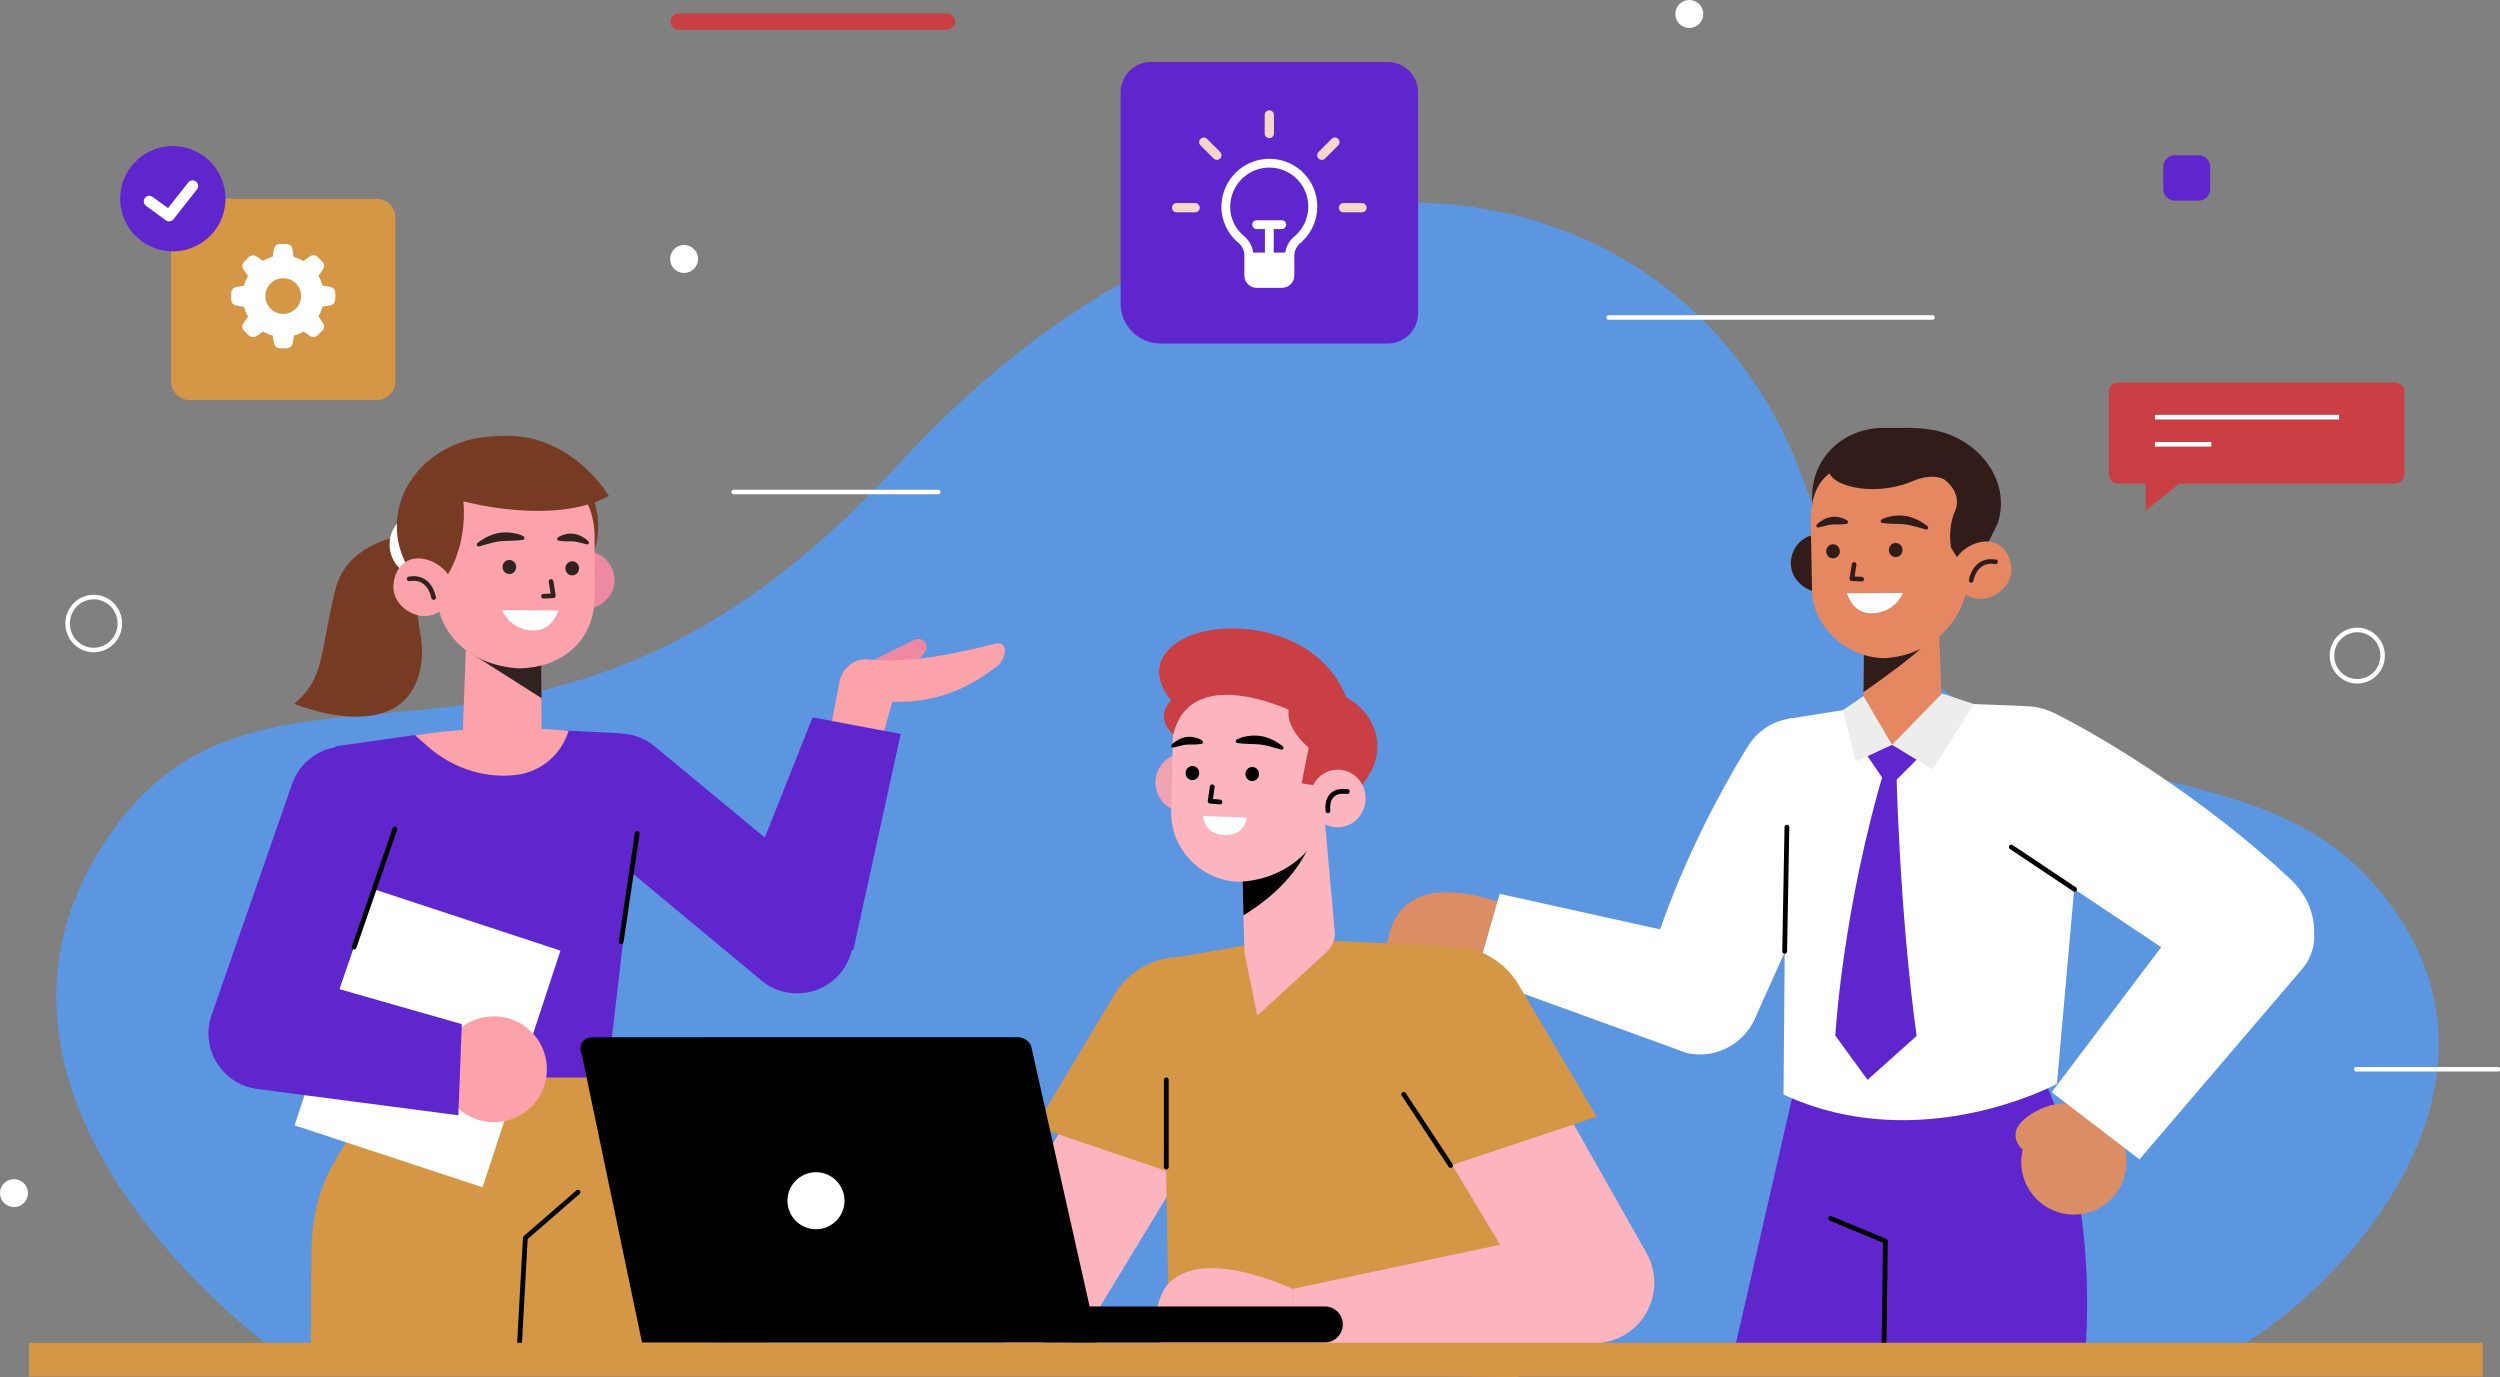 <svg width="541" height="298" viewBox="0 0 541 298" fill="none" xmlns="http://www.w3.org/2000/svg">
<rect x="0" y="0" width="541" height="298" fill="#808080" stroke="none"/>
<g clip-path="url(#clip0_29_452)">
<path d="M58.998 291.826C58.998 291.826 -14.233 239.194 22.472 182.535C57.471 128.506 115.677 186.431 194.166 100.765C272.623 15.132 365.231 34.299 390.17 103.697C419.224 184.544 480.32 154.704 512.787 190.277C549.844 230.889 509.415 277.127 483.937 291.818H58.998V291.826Z" fill="#5C96E1"/>
<path d="M368.555 2.556C368.294 0.906 366.742 -0.221 365.093 0.041C363.443 0.302 362.316 1.854 362.577 3.503C362.839 5.153 364.39 6.28 366.04 6.019C367.689 5.757 368.816 4.206 368.555 2.556Z" fill="white"/>
<path d="M6.01 257.715C5.749 256.066 4.197 254.939 2.548 255.2C0.898 255.461 -0.229 257.013 0.033 258.662C0.294 260.312 1.846 261.439 3.495 261.178C5.144 260.916 6.271 259.365 6.01 257.715Z" fill="white"/>
<path d="M151.026 55.564C150.765 53.914 149.214 52.788 147.564 53.049C145.915 53.31 144.788 54.862 145.049 56.511C145.31 58.161 146.862 59.288 148.511 59.027C150.161 58.765 151.288 57.214 151.026 55.564Z" fill="white"/>
<path d="M204.929 6.435H146.862C145.89 6.435 145.098 5.643 145.098 4.671C145.098 3.699 145.89 2.907 146.862 2.907H204.929C205.9 2.907 206.693 3.699 206.693 4.671C206.693 5.643 205.9 6.435 204.929 6.435Z" fill="#CA3F44"/>
<path d="M475.813 33.597H470.619C469.253 33.597 468.145 34.704 468.145 36.071V40.946C468.145 42.313 469.253 43.421 470.619 43.421H475.813C477.179 43.421 478.287 42.313 478.287 40.946V36.071C478.287 34.704 477.179 33.597 475.813 33.597Z" fill="#5F26CE"/>
<path d="M515.596 141.875C515.596 144.945 513.147 147.428 510.117 147.428C507.088 147.428 504.638 144.945 504.638 141.875C504.638 138.804 507.088 136.322 510.117 136.322C513.147 136.322 515.596 138.804 515.596 141.875Z" stroke="white" stroke-width="0.98" stroke-linecap="round" stroke-linejoin="round"/>
<path d="M25.935 134.933C25.935 138.102 23.403 140.666 20.284 140.666C17.165 140.666 14.633 138.102 14.633 134.933C14.633 131.765 17.165 129.201 20.284 129.201C23.403 129.201 25.935 131.765 25.935 134.933Z" stroke="white" stroke-width="0.98" stroke-linecap="round" stroke-linejoin="round"/>
<path d="M348.1 68.704H418.186" stroke="white" stroke-width="0.98" stroke-linecap="round" stroke-linejoin="round"/>
<path d="M158.768 106.474H203.034" stroke="white" stroke-width="0.98" stroke-linecap="round" stroke-linejoin="round"/>
<path d="M509.913 231.395H540.6" stroke="white" stroke-width="0.98" stroke-linecap="round" stroke-linejoin="round"/>
<path d="M518.234 82.775H458.411C457.261 82.775 456.329 83.707 456.329 84.857V102.57C456.329 103.72 457.261 104.652 458.411 104.652H518.234C519.384 104.652 520.316 103.72 520.316 102.57V84.857C520.316 83.707 519.384 82.775 518.234 82.775Z" fill="#CA3F44"/>
<path d="M466.324 90.279H506.165" stroke="white" stroke-miterlimit="10"/>
<path d="M466.324 96.143H478.532" stroke="white" stroke-miterlimit="10"/>
<path d="M464.323 102.268V110.475L474.645 102.268H464.323Z" fill="#CA3F44"/>
<path d="M249.057 13.417H300.313C303.931 13.417 306.87 16.357 306.87 19.975V67.781C306.87 71.399 303.931 74.339 300.313 74.339H251.147C246.378 74.339 242.5 70.468 242.5 65.691V19.975C242.5 16.357 245.439 13.417 249.057 13.417Z" fill="#5F26CE"/>
<path d="M274.681 23.878C274.126 23.878 273.677 24.328 273.677 24.883V28.893C273.677 29.448 274.126 29.897 274.681 29.897C275.236 29.897 275.685 29.448 275.685 28.893V24.883C275.685 24.328 275.236 23.878 274.681 23.878ZM260.497 29.758C260.244 29.758 259.991 29.856 259.795 30.052C259.403 30.444 259.403 31.073 259.795 31.465L262.628 34.299C263.02 34.691 263.649 34.691 264.041 34.299C264.433 33.907 264.433 33.278 264.041 32.886L261.207 30.052C261.011 29.856 260.758 29.758 260.505 29.758H260.497ZM288.865 29.758C288.612 29.758 288.359 29.856 288.163 30.052L285.329 32.886C284.937 33.278 284.937 33.907 285.329 34.299C285.721 34.691 286.35 34.691 286.742 34.299L289.575 31.465C289.967 31.073 289.967 30.444 289.575 30.052C289.379 29.856 289.126 29.758 288.873 29.758H288.865ZM254.618 43.943C254.062 43.943 253.613 44.392 253.613 44.948C253.613 45.503 254.062 45.952 254.618 45.952H258.627C259.182 45.952 259.631 45.503 259.631 44.948C259.631 44.392 259.182 43.943 258.627 43.943H254.618ZM290.727 43.943C290.171 43.943 289.722 44.392 289.722 44.948C289.722 45.503 290.171 45.952 290.727 45.952H294.736C295.291 45.952 295.741 45.503 295.741 44.948C295.741 44.392 295.291 43.943 294.736 43.943H290.727Z" fill="#F6D6C8"/>
<path d="M281.557 36.937C277.229 33.156 270.663 33.596 266.883 37.925C265.503 39.509 264.629 41.469 264.384 43.559C263.984 46.981 265.356 50.37 268.009 52.559C268.818 53.237 269.292 54.241 269.283 55.295V59.713C269.332 61.142 270.5 62.277 271.921 62.293H277.425C278.854 62.277 280.03 61.15 280.095 59.713V55.45C280.079 54.413 280.503 53.416 281.271 52.714C285.697 49.08 286.334 42.539 282.7 38.121C282.349 37.696 281.973 37.304 281.557 36.937ZM279.964 51.285C278.976 52.159 278.323 53.351 278.119 54.658H275.636V49.57H277.384C277.915 49.57 278.339 49.145 278.339 48.614C278.339 48.084 277.915 47.659 277.384 47.659H271.945C271.415 47.659 270.99 48.084 270.99 48.614C270.99 49.145 271.415 49.57 271.945 49.57H273.726V54.658H271.21C270.99 53.294 270.304 52.044 269.267 51.13C267.062 49.366 265.927 46.581 266.278 43.78C266.801 39.133 270.99 35.793 275.636 36.316C277.359 36.512 278.976 37.231 280.275 38.374C283.769 41.477 284.08 46.826 280.977 50.321C280.666 50.672 280.324 50.999 279.956 51.293L279.964 51.285Z" fill="white"/>
<path d="M81.47 43.004H41.115C38.842 43.004 36.999 44.847 36.999 47.12V82.472C36.999 84.746 38.842 86.588 41.115 86.588H81.47C83.743 86.588 85.586 84.746 85.586 82.472V47.12C85.586 44.847 83.743 43.004 81.47 43.004Z" fill="#D59646"/>
<path d="M48.656 44.815C49.657 38.598 45.43 32.748 39.215 31.746C32.999 30.745 27.149 34.973 26.148 41.189C25.146 47.405 29.373 53.256 35.589 54.257C41.805 55.258 47.655 51.031 48.656 44.815Z" fill="#5F26CE"/>
<path d="M32.32 43.576L36.591 46.696L41.67 40.244" stroke="white" stroke-width="2.41" stroke-linecap="round" stroke-linejoin="round"/>
<path d="M71.467 62.073L69.777 61.779C69.581 61.044 69.287 60.333 68.903 59.68L69.891 58.275C70.25 57.761 70.193 57.059 69.744 56.617L68.731 55.605C68.282 55.164 67.58 55.115 67.074 55.491L65.669 56.479C65.008 56.095 64.306 55.801 63.571 55.605L63.277 53.882C63.171 53.269 62.648 52.82 62.027 52.804H60.574C59.945 52.804 59.398 53.253 59.292 53.882L58.998 55.564C58.263 55.76 57.553 56.054 56.899 56.438L55.503 55.499C54.989 55.139 54.286 55.197 53.845 55.646L52.833 56.658C52.384 57.108 52.327 57.802 52.686 58.316L53.674 59.721C53.29 60.382 53.004 61.085 52.8 61.819L51.118 62.114C50.497 62.22 50.04 62.759 50.04 63.396V64.825C50.04 65.454 50.489 66.001 51.118 66.107L52.8 66.401C52.996 67.136 53.29 67.846 53.674 68.508L52.686 69.912C52.327 70.427 52.384 71.129 52.833 71.57L53.845 72.583C54.286 73.032 54.989 73.089 55.503 72.73L56.907 71.742C57.569 72.126 58.271 72.411 59.006 72.615L59.3 74.298C59.406 74.918 59.945 75.376 60.582 75.376H62.036C62.664 75.376 63.212 74.927 63.318 74.298L63.612 72.615C64.347 72.419 65.057 72.126 65.71 71.742L67.082 72.705C67.597 73.065 68.299 73.007 68.74 72.558L69.752 71.546C70.201 71.105 70.258 70.402 69.899 69.888L68.911 68.475C69.295 67.814 69.581 67.111 69.785 66.368L71.475 66.074C72.096 65.968 72.553 65.429 72.553 64.792V63.363C72.553 62.734 72.096 62.195 71.475 62.089L71.467 62.073ZM61.284 67.928C59.153 67.928 57.422 66.197 57.422 64.065C57.422 61.934 59.153 60.203 61.284 60.203C63.416 60.203 65.147 61.934 65.147 64.065V64.09C65.139 66.213 63.407 67.928 61.284 67.928Z" fill="white"/>
<path d="M388.7 233.682L374.695 294.897H417.125L419.64 236.809L388.7 233.682Z" fill="#5F26CE"/>
<path d="M440.397 229.778C440.397 229.778 454.336 252.57 451.201 294.015L407.644 294.889L409.661 236.711L440.397 229.77V229.778Z" fill="#5F26CE"/>
<path d="M407.653 294.897L408.004 268.585L396.155 263.668" stroke="black" stroke-width="1.04" stroke-linecap="round" stroke-linejoin="round"/>
<path d="M378.288 161.409C373.144 169.747 361.949 189.477 356.094 211.395C354.314 218.067 358.152 224.951 364.774 226.911C371.021 228.757 377.651 225.58 380.134 219.562L401.055 173.087C403.7 166.668 400.761 159.31 394.416 156.476C388.561 153.863 381.661 155.962 378.297 161.417L378.288 161.409Z" fill="white"/>
<path d="M329.106 197.161C329.106 197.161 300.485 182.903 299.897 207.573L319.429 211.305L329.106 197.161Z" fill="#DB8D65"/>
<path d="M371.307 203.784L324.525 193.429L319.421 211.314L365.027 227.867C374.336 229.966 382.853 221.391 380.207 212.588C378.999 208.545 375.594 204.658 371.299 203.784H371.307Z" fill="white"/>
<path d="M414.937 151.903L437.711 152.761L449.649 183.458L445.117 234.555C445.117 234.555 415.533 250.569 385.956 236.866L386.618 155.619L400.908 153.316L414.937 151.903Z" fill="white"/>
<path d="M386.69 178.999L386.201 205.891" stroke="black" stroke-width="1.04" stroke-linecap="round" stroke-linejoin="round"/>
<path d="M454.99 260.998C460.265 257.568 461.759 250.521 458.33 245.245C454.9 239.97 447.853 238.475 442.578 241.905C437.303 245.335 435.808 252.382 439.238 257.658C442.668 262.933 449.715 264.428 454.99 260.998Z" fill="#DB8D65"/>
<path d="M437.719 248.806C437.719 248.806 433.734 245.482 438.478 241.848C443.223 238.214 451.356 236.148 458.338 245.237L437.727 248.806H437.719Z" fill="#DB8D65"/>
<path d="M475.755 194.287L443.99 236.352L462.984 250.888L498.358 209.484C504.238 202.077 498.832 191.861 489.449 190.669C485.138 190.122 478.377 190.824 475.755 194.287Z" fill="white"/>
<path d="M444.554 154.312C454.622 159.286 476.564 172.425 495.574 190.171C501.363 195.569 502.751 203.825 497.501 209.746C492.552 215.332 484.182 216.279 478.107 211.934L429.529 179.489C423.053 174.859 421.436 165.917 425.879 159.318C429.978 153.218 437.956 151.062 444.546 154.312H444.554Z" fill="white"/>
<path d="M448.939 192.449L435.245 183.303" stroke="black" stroke-width="1.04" stroke-linecap="round" stroke-linejoin="round"/>
<path d="M400.377 121.573C400.573 125.044 398.009 128.025 394.645 128.229C391.28 128.433 387.744 125.763 387.548 122.292C387.352 118.821 389.917 115.84 393.281 115.636C396.645 115.432 400.181 118.102 400.377 121.573Z" fill="#321C1A"/>
<path d="M403.439 138.004L403.284 153.038C403.219 158.322 406.338 161.164 411.368 161.164C415.663 161.164 420.408 159.13 420.269 154.476L419.411 130.809L403.439 138.004Z" fill="#E58862"/>
<path d="M403.251 149.772C403.251 149.772 417.754 139.825 417.59 137.906C417.207 133.414 403.423 136.46 403.423 136.46L403.251 149.772Z" fill="#321C1A"/>
<path d="M407.906 142.43C399.324 142.365 392.309 135.301 392.129 128.057L391.844 112.9C391.623 103.819 398.417 96.192 407.195 95.661C416.186 95.114 427.936 102.17 428.459 111.455L426.066 123.198C426.148 133.831 418.186 141.809 407.906 142.43Z" fill="#E58862"/>
<path d="M424.466 122.145L422.188 118.503C421.698 115.22 422.286 112.28 423.029 110.696C423.878 108.874 423.78 106.024 420.636 103.681C416.014 100.251 406.575 97.752 398.213 101.124C395.853 102.08 393.926 103.909 392.938 106.253C392.497 107.298 392.154 108.417 392.121 109.43L392.162 107.159C392.309 98.56 399.421 92.395 408.02 92.599C411.033 92.672 414.471 92.362 418.276 93.04C427.904 94.746 435.269 103.754 432.362 113.088L429.341 119.344L424.474 122.145H424.466Z" fill="#321C1A"/>
<path d="M435.237 123.01C435.433 126.449 432.232 129.38 428.908 129.576C425.577 129.78 422.727 127.159 422.531 123.721C422.335 120.283 426.189 117.376 429.521 117.172C432.852 116.967 435.049 119.572 435.237 123.01Z" fill="#E58862"/>
<path d="M426.565 125.599C426.565 125.599 427.283 120.814 431.84 121.581" stroke="#321C1A" stroke-linecap="round" stroke-linejoin="round"/>
<path d="M420.62 103.681C420.62 103.681 418.203 102.284 413.932 104.105C405.064 107.886 394.449 104.946 395.731 100.692L406.934 97.278L419.885 98.952L420.62 103.689V103.681Z" fill="#321C1A"/>
<path d="M401.234 122.145L400.744 125.223L402.867 125.33" stroke="#321C1A" stroke-linecap="round" stroke-linejoin="round"/>
<path d="M398.148 119.27C398.164 120.111 397.519 120.814 396.702 120.83C395.886 120.846 395.216 120.185 395.192 119.336C395.175 118.494 395.82 117.792 396.637 117.776C397.454 117.759 398.123 118.421 398.148 119.27Z" fill="#321C1A"/>
<path d="M411.711 118.993C411.727 119.834 411.082 120.528 410.266 120.552C409.449 120.569 408.779 119.907 408.755 119.058C408.739 118.217 409.384 117.514 410.2 117.498C411.017 117.482 411.687 118.143 411.711 118.993Z" fill="#321C1A"/>
<path d="M399.691 128.384L411.809 128.31C411.809 128.31 410.102 132.647 405.015 132.72C400.826 132.786 399.691 128.384 399.691 128.384Z" fill="white"/>
<path d="M399.56 113.358C399.005 113.464 398.466 113.472 397.952 113.488C397.445 113.505 396.915 113.48 396.49 113.505C395.608 113.57 394.587 113.913 393.534 114.142H393.509C393.305 114.191 393.109 114.06 393.06 113.864C393.036 113.742 393.077 113.611 393.158 113.521C393.575 113.08 394.04 112.753 394.563 112.468C395.085 112.19 395.649 111.961 396.31 111.863C396.972 111.782 397.543 111.822 398.123 111.953C398.695 112.092 399.242 112.288 399.748 112.655C399.92 112.786 399.96 113.023 399.83 113.194C399.773 113.276 399.683 113.325 399.593 113.35H399.56V113.358Z" fill="#321C1A"/>
<path d="M407.195 112.386C408.004 111.978 408.845 111.782 409.702 111.651C410.56 111.528 411.417 111.528 412.323 111.651C413.238 111.782 414.071 112.092 414.871 112.459C415.663 112.843 416.406 113.292 417.109 113.872C417.272 114.011 417.305 114.264 417.174 114.444C417.084 114.575 416.929 114.632 416.782 114.591H416.766C415.181 114.15 413.605 113.619 412.119 113.456C411.376 113.382 410.56 113.39 409.768 113.35C408.967 113.309 408.143 113.292 407.318 113.17H407.301C407.097 113.137 406.95 112.925 406.975 112.696C406.991 112.549 407.081 112.435 407.195 112.378V112.386Z" fill="#321C1A"/>
<path d="M420.277 150.057L409.441 161.172L418.186 166.496L427.177 152.369" fill="#EDEDED"/>
<path d="M409.441 161.172L401.602 164.806L398.825 153.659L403.251 150.637L409.441 161.172Z" fill="#EDEDED"/>
<path d="M409.441 161.172L404.133 163.638L408.763 170.384L414.757 164.406L409.441 161.172Z" fill="#5F26CE"/>
<path d="M410.355 166.047C410.355 166.047 410.96 196.598 414.757 224.176L404.133 233.673L397.168 224.11C397.168 224.11 398.629 197.039 408.004 165.778L410.355 166.047Z" fill="#5F26CE"/>
<path d="M131.404 233.159L91.432 227.246L114.354 296.13C128.154 295.746 141.962 295.076 155.681 295.06L131.404 233.159Z" fill="#D59646"/>
<path d="M84.908 233.159L79.102 241.227C71.72 251.476 67.645 257.821 67.417 270.447L67.213 294.905C82.091 296.538 97.083 296.571 112.075 296.187L116.812 227.246L84.908 233.159Z" fill="#D59646"/>
<path d="M112.304 292.904L113.684 267.874L125.075 257.985" stroke="black" stroke-width="1.04" stroke-linecap="round" stroke-linejoin="round"/>
<path d="M125.5 162.168C129.844 157.93 136.663 157.562 141.431 161.311L180.023 193.274C184.857 197.071 186.09 203.89 182.889 209.15C179.1 215.372 170.722 216.875 164.998 212.367L126.455 180.339C120.715 175.814 120.258 167.272 125.492 162.16L125.5 162.168Z" fill="#5F26CE"/>
<path d="M189.185 142.74L197.898 138.453C198.698 138.061 199.67 138.306 200.184 139.041C200.666 139.735 200.609 140.674 200.037 141.295L196.33 145.362L189.193 142.74H189.185Z" fill="#ED8AA2"/>
<path d="M179.974 156.386L181.656 147.567C182.211 144.643 184.841 142.414 187.805 142.7C194.819 143.377 202.675 142.528 215.618 139.237C216.549 139 217.455 139.686 217.455 140.65C217.455 142.112 216.769 143.475 215.585 144.333C211.723 147.134 204.643 152.271 193.113 151.862L190.794 160.086L179.974 156.395V156.386Z" fill="#FCA2AB"/>
<path d="M175.85 155.243L159.2 197.071L184.653 205.63L194.917 158.82L175.85 155.243Z" fill="#5F26CE"/>
<path d="M89.636 159.081L72.602 161.507L69.18 179.579L84.908 233.159H131.404L137.896 177.627L134.115 158.681L122.854 158.118L89.636 159.081Z" fill="#5F26CE"/>
<path d="M134.425 203.768L137.896 180.371" stroke="black" stroke-width="1.04" stroke-linecap="round" stroke-linejoin="round"/>
<path d="M121.283 205.723L80.611 192.326L63.748 243.527L104.42 256.923L121.283 205.723Z" fill="white"/>
<path d="M115.285 239.186C110.981 243.824 103.73 244.094 99.092 239.782C94.454 235.478 94.184 228.226 98.496 223.588C102.799 218.949 110.05 218.68 114.689 222.992C119.327 227.295 119.596 234.547 115.285 239.186Z" fill="#FCA2AB"/>
<path d="M99.933 221.62L57.651 209.542L56.515 235.764L99.19 241.35L99.933 221.62Z" fill="#5F26CE"/>
<path d="M80.074 162.797C85.504 165.516 88.076 171.837 86.092 177.578L68.74 227.581C66.731 233.396 60.688 236.793 54.678 235.486C47.557 233.935 43.393 226.511 45.786 219.635L63.211 169.657C65.612 162.748 73.533 159.531 80.074 162.805V162.797Z" fill="#5F26CE"/>
<path d="M85.463 179.383L76.628 204.944" stroke="black" stroke-width="1.04" stroke-linecap="round" stroke-linejoin="round"/>
<path d="M95.63 115.04C95.63 115.04 75.876 114.019 72.553 127.624C69.23 141.23 70.332 146.758 63.677 152.311C63.677 152.311 89.048 162.887 91.261 142.773C91.449 141.05 91.334 139.31 91.024 137.604C90.257 133.292 88.917 123.255 92.731 121.426L95.63 115.04Z" fill="#773A23"/>
<path d="M94.205 124.5C97.892 123.006 99.67 118.807 98.177 115.12C96.684 111.433 92.484 109.654 88.798 111.148C85.111 112.641 83.333 116.841 84.826 120.528C86.319 124.215 90.519 125.993 94.205 124.5Z" fill="white"/>
<path d="M107.658 133.308C119.69 133.308 129.444 124.603 129.444 113.864C129.444 103.125 119.69 94.42 107.658 94.42C95.626 94.42 85.871 103.125 85.871 113.864C85.871 124.603 95.626 133.308 107.658 133.308Z" fill="#773A23"/>
<path d="M120.111 125.256C119.915 128.735 122.487 131.724 125.859 131.936C129.232 132.141 132.784 129.462 132.98 125.983C133.176 122.504 130.604 119.507 127.231 119.303C123.859 119.099 120.307 121.777 120.111 125.256Z" fill="#ED8AA2"/>
<path d="M117.04 141.744L117.195 156.836C117.261 162.136 114.133 164.994 109.079 164.994C104.767 164.994 100.006 162.952 100.153 158.281L101.019 134.525L117.048 141.744H117.04Z" fill="#FCA2AB"/>
<path d="M117.195 151.086L100.79 140.666C101.174 136.158 117.057 140.201 117.057 140.201L117.195 151.086Z" fill="#312220"/>
<path d="M112.337 144.635C120.952 144.57 128.677 139.188 128.677 129.029V116.559C128.897 107.445 122.079 99.793 113.268 99.263C104.253 98.716 92.453 105.796 91.93 115.114L94.331 126.898C94.249 137.571 102.023 144.014 112.337 144.643V144.635Z" fill="#FCA2AB"/>
<path d="M119.245 125.828L119.743 128.923L117.612 129.029" stroke="#312220" stroke-width="1.01" stroke-linecap="round" stroke-linejoin="round"/>
<path d="M122.348 122.953C122.332 123.794 122.977 124.497 123.802 124.513C124.618 124.529 125.296 123.86 125.312 123.019C125.329 122.177 124.683 121.475 123.859 121.459C123.042 121.442 122.364 122.112 122.348 122.953Z" fill="#312220"/>
<path d="M108.744 122.667C108.727 123.509 109.373 124.211 110.197 124.227C111.014 124.244 111.692 123.574 111.708 122.733C111.724 121.892 111.079 121.189 110.254 121.173C109.438 121.157 108.76 121.826 108.744 122.667Z" fill="#312220"/>
<path d="M120.797 132.091L108.629 132.018C108.629 132.018 110.344 136.371 115.448 136.444C119.653 136.509 120.797 132.091 120.797 132.091Z" fill="white"/>
<path d="M120.935 117.008C121.491 117.114 122.03 117.122 122.544 117.139C123.05 117.155 123.581 117.131 124.014 117.155C124.896 117.22 125.925 117.563 126.986 117.8H127.011C127.215 117.849 127.411 117.719 127.46 117.523C127.484 117.4 127.443 117.269 127.362 117.18C126.945 116.739 126.472 116.404 125.949 116.118C125.427 115.84 124.855 115.612 124.202 115.514C123.532 115.432 122.969 115.473 122.381 115.604C121.809 115.742 121.262 115.938 120.748 116.306C120.576 116.436 120.535 116.673 120.666 116.853C120.723 116.935 120.813 116.984 120.903 117.008H120.935Z" fill="#312220"/>
<path d="M113.268 116.036C112.451 115.628 111.618 115.424 110.753 115.301C109.887 115.179 109.03 115.179 108.123 115.301C107.209 115.432 106.368 115.742 105.567 116.11C104.775 116.494 104.024 116.943 103.322 117.531C103.158 117.67 103.126 117.923 103.256 118.102C103.354 118.233 103.501 118.29 103.648 118.249H103.665C105.257 117.808 106.833 117.278 108.327 117.114C109.079 117.041 109.887 117.049 110.687 117.008C111.496 116.967 112.312 116.951 113.145 116.828H113.162C113.366 116.796 113.513 116.583 113.488 116.355C113.472 116.208 113.382 116.093 113.268 116.028V116.036Z" fill="#312220"/>
<path d="M123.058 158.167C123.058 158.167 107.666 156.329 89.832 159.13L92.559 161.523C97.491 165.851 103.918 168.252 110.467 167.803C110.867 167.779 111.267 167.738 111.659 167.697C117.008 167.084 121.458 163.303 123.05 158.167H123.058Z" fill="#FCA2AB"/>
<path d="M95.94 125.828C95.94 125.828 101.256 119.164 100.268 108.474C100.268 108.474 119.735 113.864 131.755 107.323C131.755 107.323 120.935 88.834 100.782 95.922C85.112 101.435 87.766 115.203 87.766 115.203L95.94 125.82V125.828Z" fill="#773A23"/>
<path d="M85.128 126.702C84.932 130.148 88.141 133.088 91.481 133.292C94.821 133.496 97.687 130.867 97.883 127.412C98.079 123.966 94.209 121.042 90.869 120.838C87.529 120.634 85.324 123.247 85.128 126.694V126.702Z" fill="#FCA2AB"/>
<path d="M93.833 129.299C93.833 129.299 93.115 124.497 88.542 125.264" stroke="#312220" stroke-width="1.01" stroke-linecap="round" stroke-linejoin="round"/>
<path d="M262.832 241.986L235.608 286.763C232.39 291.818 226.16 294.047 220.46 292.177C212.49 289.564 208.987 280.246 213.258 273.035L236.743 231.974L262.832 241.986Z" fill="#FCB4BF"/>
<path d="M241.52 214.645L224.061 243.791L255.638 254.489L269.569 234.465C274.697 227.548 273.913 217.912 267.74 211.91C260.056 204.446 247.497 205.752 241.52 214.645Z" fill="#D59646"/>
<path d="M285.476 203.458L313.869 204.764C313.869 204.764 320.72 206.112 323.847 227.524C327.612 253.338 328.575 297.992 328.575 297.992L253.172 296.889L251.702 220.55L254.087 207.255L269.749 204.511L285.484 203.449L285.476 203.458Z" fill="#D59646"/>
<path d="M252.388 252.529V233.681" stroke="black" stroke-width="1.04" stroke-linecap="round" stroke-linejoin="round"/>
<path d="M279.662 278.923L342.032 265.645C348.442 264.534 354.534 270.553 355.62 276.971C356.837 284.141 351.309 290.683 344.041 290.683H279.67V278.923H279.662Z" fill="#FCB4BF"/>
<path d="M279.662 278.923C279.662 278.923 258.749 268.789 251.931 278.948C251.931 278.948 248.616 284.321 250.935 290.699H279.662V278.923Z" fill="#FCB4BF"/>
<path d="M306.772 239.667L333.785 284.574C336.978 289.646 343.2 291.9 348.9 290.062C356.878 287.49 360.43 278.188 356.192 270.953L332.903 229.786L306.764 239.675L306.772 239.667Z" fill="#FCB4BF"/>
<path d="M328.216 212.424L345.535 241.652L313.909 252.203L300.076 232.113C294.981 225.172 295.806 215.536 302.012 209.574C309.728 202.143 322.287 203.515 328.224 212.432L328.216 212.424Z" fill="#D59646"/>
<path d="M303.767 236.809L313.909 252.203" stroke="black" stroke-width="1.04" stroke-linecap="round" stroke-linejoin="round"/>
<path d="M286.685 177.497L288.84 201.514C288.996 203.204 288.342 204.878 287.085 206.022L272.092 219.774L269.316 206.226L268.418 176.909L286.676 177.505L286.685 177.497Z" fill="#FCB4BF"/>
<path d="M285.231 174.442C285.231 174.442 286.342 187.533 269.079 198.092L268.793 186.439L285.231 174.434V174.442Z" fill="black"/>
<path d="M262.253 169.216C262.31 172.695 259.631 175.569 256.259 175.643C252.895 175.716 250.118 172.956 250.053 169.477C249.996 165.998 252.674 163.124 256.047 163.05C259.411 162.977 262.187 165.737 262.253 169.216Z" fill="#EFA3B2"/>
<path d="M267.895 190.808C259.313 190.399 253.344 183.189 253.458 175.937L253.768 160.78C253.907 151.699 260.995 144.341 269.79 144.153C278.796 143.965 287.795 151.307 287.95 160.608L287.567 172.417C287.232 183.05 278.2 190.587 267.895 190.808Z" fill="#FCB4BF"/>
<path d="M262.334 170.277L261.877 173.373L263.992 173.552" stroke="black" stroke-width="1.04" stroke-linecap="round" stroke-linejoin="round"/>
<path d="M259.517 167.313C259.501 168.154 258.831 168.824 258.015 168.816C257.198 168.799 256.553 168.105 256.569 167.264C256.586 166.423 257.255 165.753 258.072 165.761C258.888 165.778 259.533 166.472 259.517 167.313Z" fill="black"/>
<path d="M272.46 167.525C272.443 168.366 271.774 169.036 270.957 169.028C270.141 169.012 269.496 168.317 269.512 167.476C269.528 166.635 270.198 165.966 271.014 165.974C271.831 165.99 272.476 166.684 272.46 167.525Z" fill="black"/>
<path d="M260.325 176.574L269.765 176.949C269.765 176.949 269.577 180.779 265.045 180.706C260.505 180.632 260.325 176.574 260.325 176.574Z" fill="white"/>
<path d="M259.982 160.976C259.427 161.082 258.888 161.09 258.374 161.107C257.868 161.123 257.337 161.098 256.904 161.123C256.022 161.188 254.993 161.531 253.932 161.768H253.907C253.703 161.817 253.507 161.686 253.458 161.49C253.434 161.368 253.474 161.237 253.556 161.147C253.972 160.706 254.446 160.372 254.969 160.086C255.491 159.808 256.063 159.579 256.716 159.481C257.386 159.4 257.949 159.441 258.537 159.571C259.109 159.71 259.656 159.906 260.17 160.274C260.342 160.404 260.383 160.641 260.252 160.821C260.195 160.902 260.105 160.951 260.015 160.976H259.982Z" fill="black"/>
<path d="M267.65 160.004C268.467 159.596 269.3 159.392 270.165 159.269C271.031 159.147 271.888 159.147 272.795 159.269C273.709 159.4 274.55 159.71 275.35 160.086C276.143 160.47 276.894 160.919 277.596 161.507C277.759 161.646 277.792 161.899 277.661 162.078C277.563 162.209 277.416 162.266 277.269 162.225H277.253C275.661 161.784 274.085 161.254 272.59 161.09C271.839 161.017 271.031 161.025 270.231 160.984C269.422 160.943 268.606 160.927 267.773 160.804H267.756C267.552 160.772 267.405 160.559 267.43 160.331C267.446 160.184 267.536 160.061 267.65 160.004Z" fill="black"/>
<path d="M285.247 170.09L281.663 169.502L283.198 161.776C283.198 161.776 274.648 154.974 281.458 149.665L287.281 149.608C294.777 150.719 300.199 158.338 297.243 165.802C296.426 167.868 294.434 170.171 292.801 172.727L285.264 170.081L285.247 170.09Z" fill="#CA3F44"/>
<path d="M295.52 172.67C295.577 176.116 292.923 178.958 289.592 179.032C286.26 179.105 283.508 176.37 283.451 172.923C283.394 169.477 286.048 166.635 289.379 166.562C292.711 166.488 295.463 169.224 295.52 172.67Z" fill="#FCB4BF"/>
<path d="M287.371 175.455C287.371 175.455 286.587 170.653 291.568 171.29" stroke="black" stroke-width="1.04" stroke-linecap="round" stroke-linejoin="round"/>
<path d="M280.985 154.533C280.985 154.533 257.925 142.683 253.891 158.934C253.891 158.934 249.604 155.415 253.458 151.552C253.458 151.552 246.468 144.153 255.271 138.698C263.918 133.341 285.239 135.178 291.364 150.997L280.993 154.533H280.985Z" fill="#CA3F44"/>
<path d="M237.543 290.52L223.098 226.185C222.518 225.115 221.399 224.445 220.182 224.445L128.072 224.462C126.227 224.462 125.035 226.405 125.868 228.047L138.933 290.536L237.543 290.52Z" fill="black"/>
<path d="M286.693 282.721H225.923V290.511H286.693C288.84 290.503 290.588 288.756 290.588 286.608C290.588 284.46 288.849 282.712 286.693 282.712V282.721Z" fill="black"/>
<path d="M170.404 259.838C170.404 263.244 173.172 266.012 176.577 266.012C179.982 266.012 182.75 263.244 182.75 259.838C182.75 256.433 179.982 253.665 176.577 253.665C173.172 253.665 170.404 256.433 170.404 259.838Z" fill="white"/>
<path d="M537.252 290.577H6.288V297.902H537.252V290.577Z" fill="#D59646"/>
</g>
<defs>
<clipPath id="clip0_29_452">
<rect width="541" height="298" fill="white"/>
</clipPath>
</defs>
</svg>
